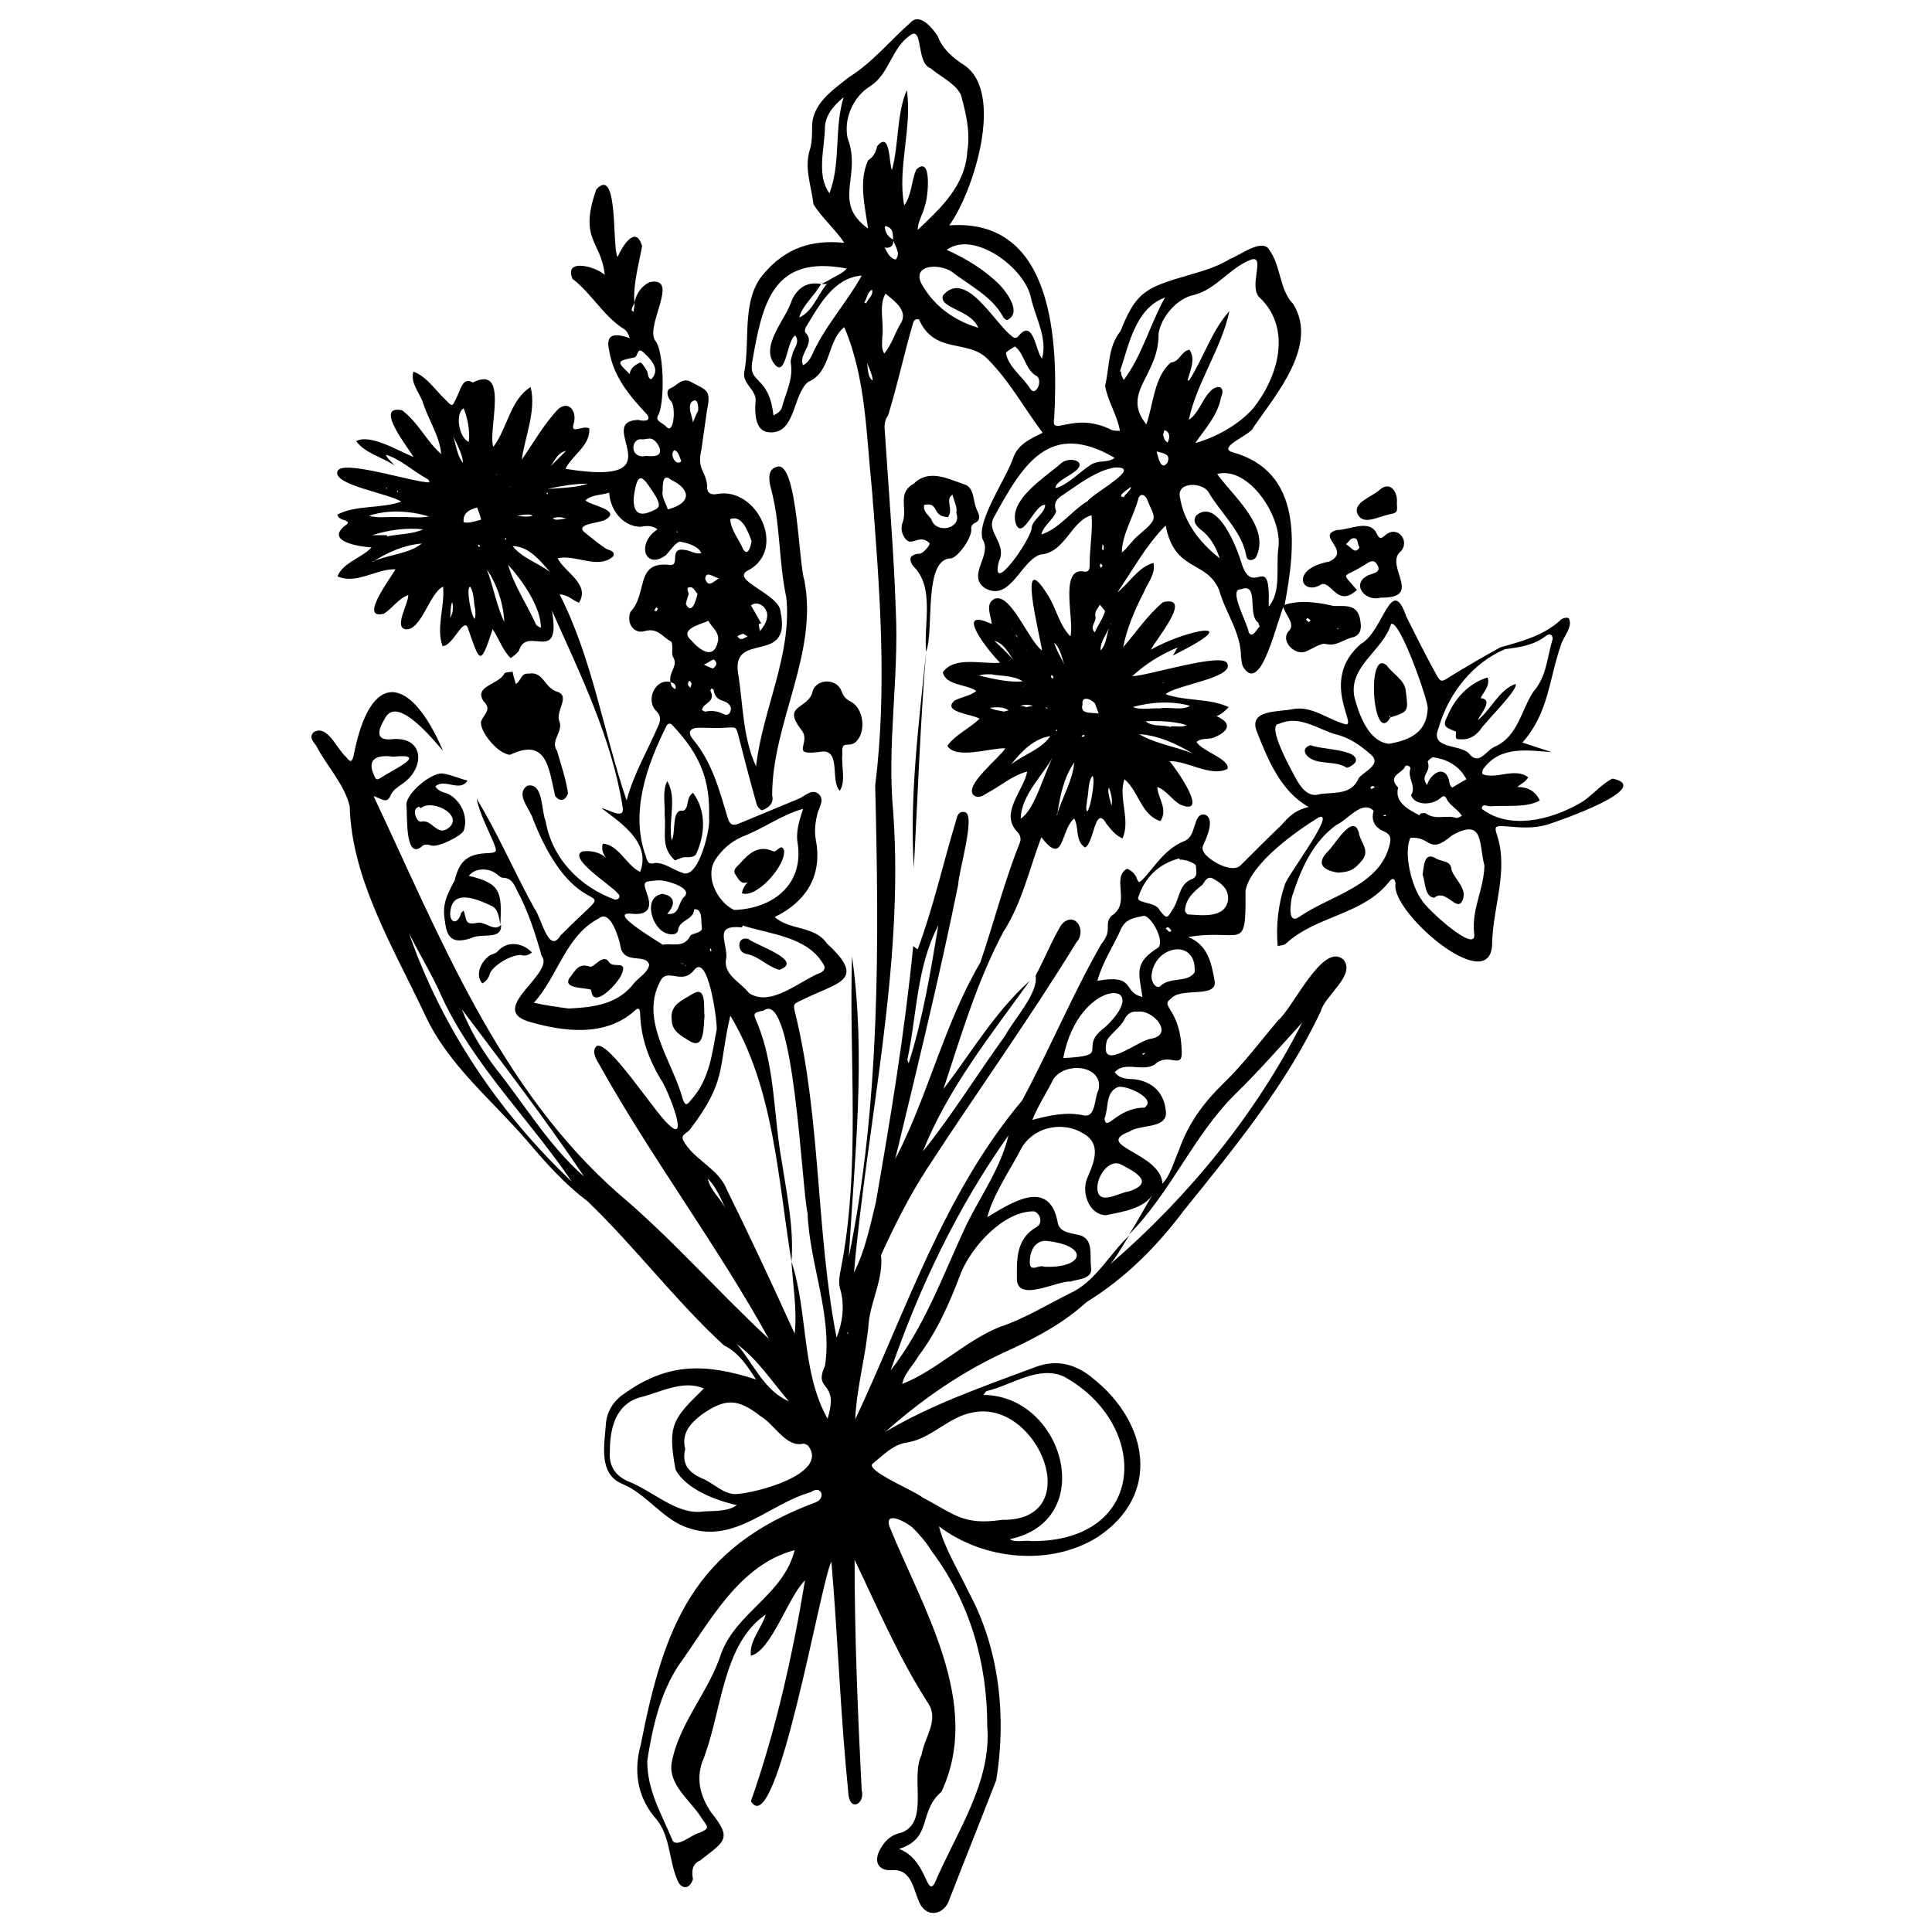 <svg xmlns="http://www.w3.org/2000/svg" xml:space="preserve" viewBox="0 0 300 300"><path d="M175.8 105c2.3 0 14.4-3.9 14.8-1.9.9 2.2-8.2 3.3-9.6 4.7 3.1 1.1 6.8.6 9.8 2-.6.6-1.1 1.1-1.9 1.4 2.7 1.2 1.7 2.5-.6 3.4-.8.2-1.8 0-2.5.6.7 1.4 5.3 2.7 4.8 4.2-2.7 1.3-6.2-1.3-9-1.2 1 1.1 6.4 8.8 1.6 6.7-1.2-.7-2.1-2.2-3.5-2.7.1 1.8 1.7 3.4.5 5.3-3-.9-3.4-4.7-5.6-6.5-1 2.9 1 6.3-.3 9.2-1.1-.5-1.8-1.4-2.5-2.3-1.8-3.1-1.9 3-3.3 3.7-1.6-1-.9-3.1-1.7-4.5-2.2 1.8-1.5 7.6-5.1 2.9-1.9 5-3 10.2-5.9 14.7-4.1 7.7-6.6 16.2-9.3 24.4 4.3-5.6 8-12 13.4-16.8-6.1 8.5-12.7 16.7-16.6 26.5 4.6-5.7 8.5-12.1 12.8-18 1.3-2.5 5.2-6.6 4.7-9.3 1.4-2.6 2.5-5.4 4-7.9 2-2.3 4.1.8 2.3 2.8-7.3 11.9-15.5 23.3-23.1 35-2.8 4.3-5.1 8.9-7.2 13.5.4 3.6-1.5 6.9-1.9 10.4-.4 5.1-1.9 10.1-2.1 15.1 7.9-16.8 13.7-35 25.9-49.5 4.3-8 7.8-16.4 12.3-24.3 1.9-2.3.3-3 1.6-4.4 3.1-1.9-.1-5.9 2.4-7.3 2.8 1.1.4 4.2 4.2-.4 1.3-1.6 2.7-3.1 4.7-3.9 1-.4 1.3-1.4 1.6-2.4.3-.8.5-1.9 1.6-1.7 1.6.6.3 3.5-.2 4.6-.3.6-.2.9.2 1.5 1 1.2 4.2 3 5.5 1.8 2.1-2.1 4.2-4.2 6.4-6.3 1.3-1.5 2.2-2.3 4.2-2.8-4.3-2.4-6.3-7.3-8-11.6-1.5-3.6 3.4-3.1 5.6-3.6 2.9-.5 5.2 1.5 7.9 2.3 2.6.9-4.1-6.6 2.6-12.4 3.6-2 4.7-11.1 7.1-4.2 1.5 3 3 6 4.6 8.9.7 1.3.9 1.2 2.1.4 2.6-1.6 5.2-3.1 7.9-4.6 3.3-.9 6.6-1.8 9.2-4.1.3-.4 1-.6 1.4-.4.7 1.3-.8 2.8-1.2 4.1-1.9 5.4-1.9 10.6-6 15.2 1.5.5 3 1 4.6 1.5-3.8-.3-8-1-10.6 2.5-.2.2-.3.7-.2.9 2.1.9 5-1.1 7.1.5-.4.7-1.1 1-1.7 1.5 1.6 0 2.8.6 3.5 2.1-2.2 1.2-5.2.7-7.7.9-.5 0-1.3-.5-1.3.4 4.3 3.3 10.6 1.7 14.9-.7 2-1 3.5-3.1 5.4-4 6.6 1.4-8.4 6.6-10 7.1-2.2.7-4.4.5-6.6.3-1.7-.1-1.8 0-1.3 1.5 1.7 5.4-.6 10.9-.8 16.4.2 9.2-15.9-4.6-15-9-.1-.7-.4-1-.9-.4-4.1 5.3-11.3 5.3-16.1 9.7-.3.3-.9.3-1.3.4-.3-3.1.1-6.6 1.1-9.5.2-1.2 8.1-11.5 5.3-10.5-3.6 2.2-10.6 7.2-11.4 11.4.1 9.9-.5 5.8-8.9 7.2 3 1.2 3.6 3.9 4.1 6.8.5 2.8-5.3.9-6.8 2.8-1.8 1.2 1.6 1.5 1.7 8.4 0 2.6-2.1-.2-4.2 1.8-1.9 1.2-4.7-.6-6.2 1.2.8 1.1 2 1 3.2 1.1 2.7.4 4.4 2.1 4.7 4.7.6 3.1-3.9 2.2-5.6 3.4-5.8 2.2 4.9 3.3 5.1 8.1 1.3-1.4 1.8-3.5 2.6-5.3 1.4-4 3.8-7.3 6.9-10.3s5.7-6.5 8.5-9.8c2.3-1.9 6.9-12.2 10.1-9.4 2 2.4-2.9 5.6-3.5 8-5.4 11.5-13.4 21.2-21.3 31-4.2 5.6-9.1 10.5-15.1 14.2-3.5 3.2-7.6 5.4-11.9 7.4-7.2 3.2-13.7 7.7-19.5 12.9h-.1c7.3-4.4 15.5-7.2 23.5-10.2 3.4-1.3 6.4-.5 9.1 1.8 8.5 6.8 10.6 18 .6 24.6-7.4 4.6-17.8 3.5-24.6-1.7.9 3.5 3 6.8 4.6 10.2 4.8 8.8 5.9 19.4 4.3 29.2-2.4 6.2-4.9 12.4-7.3 18.6-.7 2.2-3.3 2.9-4.5.7-1.1-2.1-1.2-5.6-4.5-5.3-1.9.1-2.7-1.2-1.9-2.9.7-1.5 1.8-2.6 3.4-2.9 4.5-1.6 1.4-8.5 3.2-12.1.4-2.6 2.7-5.3 1.1-7.9-4.6-7.1-7.9-14.9-11.5-22.4 0 11.9.5 23.9 1.1 35.8.6 2.1-2 3.6-2.1.1-1.2-11.8-1.6-23.9-2.6-35.6-1.6 2.7-8.5 43.8-12.5 37.2 3.9-11.1 6.5-22.8 8.4-34.3-2.6 2.5-5.2 10.9-8.4 11.7-.3-2.3 1.7-4.3 2.3-6.4-6.9 4.7-6.8 15.6-9.9 23-.9 2.8-.2 5.3 1.4 7.7 3.4 4.2 2.1 4.5-1.7 7.5-1.3.6-1.3 1.7-1.1 2.9-.4 1.3-1.4 1.7-2.2.6-1.7-3.4-1.1-7.5-3.9-10.4-2.6-3.3-3.1-7.1-2-11.1 3.6-18.5 8.3-30.6 27.1-37.6 1.7-.6 1-2.8-.7-1.6-6.4 1.8-11.8 8-18.9 5.6-4-1.2-6.5-5.3-10.4-6.9-3.8-1.6-2.7-6.3-2.5-9.5.2-1.8 1.2-3.4 2.7-4.4 6.9-5 12.8-4.8 20.6-2.3-1.3-2-2.7-4.2-5-5.3-7.5-6.9-13.8-15.3-21.2-22.4-3.6-2.7-6.5-6-9.3-9.3-5.5-6.4-12.3-11.8-15.9-19.6-5-10.6-11.4-21.1-11.7-32.4-.8-3.4-3.6-6.3-5.2-9.4-.4-.6-1.2-1.3-.4-2.1 2.1-1.3 3.6 2.6 5 3.8.7.9.9.9 1.2-.1 2.6-13.7 8.9-12.5 13.9-.8-1.5-1.7-7.1-8.7-9-5.1-.9 1.5-1.8 3.5.9 3.3 5.2-.6 5.4 4.4 1.8 6.9-.7.5-1.4.9-1.8 1.7-.6 1.5-1.3.7-2.7.2 10.3 21.8 19.5 45.5 38.1 61.8 8.3 7 15.4 15.2 23.4 22.6v.1c-8.1-14.7-18.3-28.2-26.5-42.9-.5-.8-1.2-2.1-.3-2.8 1.9-.7 8.9 10.2 11 12.1 3.7 3.7-.3-6-1.1-6.9-1.9-3.2-3.1-6.5-3.2-10.2 0-.6-.2-1.1-.8-.5-4.6 4.2-11.2 3.3-16.6 1.7-6.3-2 4.3-7.5 2.1-10.2-1-3.5-2.1-7-3.9-10.3-.4-.9-.9-1.8-2.1-1.8-.4 0-.8-.5-1.3-.8-1.3-.8-3.2-.6-4 .5 5.1 1.2 5.1 2.6 4.9 7.6-.2-1-.3-2.4-1.3-2.9-1.9-.9-5.8-2.7-6.4.4-.5 2.1 1 2.8 1.6.7.1-.2.3-.3.4-.4.5 1.4.1 2.3 2.1 1.9 1.2-.3 2.7 1.5 3.7.3.2 2.5-3.2 1.2-4.7 2.1-2.6.8-3.7.2-4-2.6-.5-2.7.3-4.1 1.5-6.4.7-2.9 1.9-4 4.7-4.2 2-.1 2-.1 1.2-2-.9-2.1-2-4.2-2.5-6.5 3.3 5.4 5.9 11.5 9 17.1 1 1.2 2.2 7.2 4 4.2 10.7-10.8 3.2.6-4.2-18-.4-1.6-2.9-4-.9-5.3 2.5-.5 2.1 3.8 2.8 5.4 1 5.9 5.3 10.3 10.8 12.3.6 0 1-.5.4-1-.8-1.1-8-5.6-5.4-6.5 1.6-.2 3.1.3 4.1 1.5-.8-.7-1.3-1.6-1-2.7 2.5.2 3.6 3.3 5.8 4.4 1.7-4.5-2.8-7.5-6-9.9 1 .1 3.6 1.9 3.3-.1-1.7-10.8-6.6-20.7-11-30.6 1.5 8.6-3.9 2.2-5.1 6.2-.3.5-.8.8-1.3 1.2-1.3-1.3-1.8-3-2.8-4.5-2 6.1-2 5-3.9-.3-.7-1.5-2.4 3.1-3.9 2.9-1-2.9.4-6.2.1-9.2-2.1.9-3.4 7-5.9 6.6-1.7-.4.5-3.9.5-5.3-1.5.5-2.5 2.1-3.8 2.9-4 1 1.2-5.7 1.8-6.9-3-.1-6 2.4-9 1.1.9-2.2 3.7-2.8 5.3-4.5-1.8-.1-7.3-.9-4.1-3.4.5-.3.6-.5 0-.8-.5-.1-1.2-.4-1.2-.9 2.8-1.5 6.8-.9 9.9-2-1.6-1.2-10.7-2.6-9.9-4.7.6-2 12 1.8 14.3 1.7-.1-.2-.1-.4-.3-.5-2.2-1.2-4.2-3.1-6.5-3.8.3.7 1 1.2 1.4 1.7-1.9-1.3-4.6-1.9-6-3.8 2.2-1.2 6.7 1.6 9 2.5v.1c-.7-1.3-6.4-8.3-1.9-7.4 2.5 1.8 3.8 4.8 6.1 6.8-.2-2.8-2.1-5.5-2.9-8.2-.6-1.5-1.9-2.9-1.4-4.6 2.1.8 3.4 2.9 5 4.4 1.1 1.1 1 1.1 1.7-.4.6-1 .9-3.3 2.5-2.3 5.8-2.9 2.3 7.3 3.2 10 2.2-2.9 2.6-7.3 5.8-9.3.9 3.7-.9 7.7-1.4 11.4-.1.1-.2.1-.2.2 1.9-2.7 3.6-5.8 5.9-8.2 1.7-1.4 2.9.5 2.4 2.2-.6 1.9 1.2.3 2.4.8.2 2.7-2.6 4.1-3.7 6.3 17.9 2.9 4.2-7.3 11.3-7.6.7.2 2.1.3 1.4-.8-2.7-2.9-5.2-5.8-5.9-9.9-.7-2.9 1.1-2.7 3.2-2-.2-.5-.4-1.1-.9-1.4-3.2-2-5-5.5-8-7.8-1.4-3.3 3.7-1.9 5-.6-.5-5.3-4.1-5.4-1.3-13.3 3.5-3.8 2.4 9.2 3.3 10.5.7-1.6 2.8-5.1 3.8-1.7-.5 2.9-1.4 5.8-1.2 8.8-.1.5-.8 1.2-.1 1.4 0-.5.2-1 .1-1.4.3-1.4 1.1-2.6 2.4-3.2 4.9-.9-1.1 7.2 1 9.3 1.2 2 1.3 9 .4 11.2-.8 1.1.6 1.3 1.2 2 1.2 1.3 1.5-3.5.6-4.1-.4-.5-.8-1.6 0-1.9 1-.4 1.7-1.6 3-1.1 2.5 1.4 3.4 1.2 2.7 4.4l-.9 6.3c-.7 3 .7 3.2.9 5.5-.1 1.2.6 1.5 1.6 1.3 6.1-1.1 10.8 8.5 4.9 11.8-3.3 1.5 4.8 3.7 4.9 6.5 1.8 8.4-7.6 2.9-6.6 9.5.8 4.8.7 10 2.8 14.5 1-8.8 5.6-17.3 4.7-26.2-1.2-5.6-.9-11.5-2.4-17-.3-1.1-.6-2.9.9-3.3 3.2-1.2 3.4 15 4.3 17.6 2.2 11.4-5 22.1-5 33.4.3 1.2-.5 1.9-1.5 2.3-.2.1-.8-.5-.9-.9-1-3.5-1.9-7-2.8-10.5-.4-1.6-.4-1.5-1.9-1.4-1.4.1-2.8 0-4.2 0-1.5 0-1.9.7-1 1.8 3 3.6 4.1 7.9 5.4 12.2.3 1 .7 1.3 1.7.9 3.1-1.3 6.3-2.6 9.4-3.9.9-.4 1.9-1.5 2.9-.8 1.1.8.3 2 0 2.9-.4 1.5-.6 2.9-.3 4.4 1 5.5-1.5 9.5-6.4 11.9 2.3 2.1 6.2 1.3 8.1 4.1 6.3 5.8 1.7 6-3.7 8.7-1.5.7-1.6.6-1.2 2.2 4 16.4 3.2 33.9 6.4 50.3.9-2.2 1.3-4.9.6-7.4-.3-.9-.2-2 0-2.9 3.2-16 1.3-32.7 1.8-48.9 2.2 15.5.4 31.2-.5 46.7 4.9-23.9 4.7-48.8 4.1-73.2 1.9-15.3.7-30.6-.5-45.9-.9-8.5-.9-17.3-4.3-25.3-2.7 2.1-2 7-5.6 8.5-2.5 2-1.9 8.4-6.3 7.8-1.9-.3-2-2.8-1.9-4.5.4-2.1-2.2-2.9-1.7-5 .9-4.9-.5-11.1 3-15.1 3.4-4 7.4-5.3 12.5-4.8-1.4-2.1-3.5-3.9-4.8-6-.3-2.9-1.5-5.6-.5-8.6.3-1.1.3-2.3.3-3.4 0-3.6 3.2-5.7 5.7-7.7 3.7-2.3 6.4-5.7 9.7-8.6 1.4-1.4 3.4 1.1 4.1 2.2.8 2.1 2.4 3.4 4.1 4.5 6.4 4.3 1.4 19.8-2.3 24.9 16.4-1.2 16.9 18.4 16.3 29.9-.6 3.2 2.9-1.2 9 1.9.4.1.8.1 1.2.1-.4-2.4-1.9-4.6-2.3-7 .7-2.9.4-6 2.4-8.5 2.2-5.5 3.5-6.6 9.3-8.3 2.6-.8 5.3-1.4 7.7-2.9 1.5-.5 5-3.3 6.1-1.4 1.9 2.7 1.5 6.1 3.7 8.4 4 6.4-2.7 14.1-6.2 19.2-.3 1.1-5.6 3-3.3 3.8 11.1 3 9.9 14.6 8.2 23.6-1.1 1.8-3.6 14.5-6.5 9.7-.2-.4-.2-1-.3-1.5 0-3.8-2.4-6.8-3.4-10.4-2-4.7-6.9-2.7-8.3-10-3 3-5.1 6.9-7.5 10.4 1.9-1.5 3.2-3.9 5.6-4.6.4 1.7-.9 3.1-1.5 4.6-1.4 2.7-2.6 5.5-3.2 8.5 2-2.3 3.8-5 6.2-7 4.8-1.1-1.2 5.9-1.9 7.4 5.3-3.1 15.5-5.1 3.4.9.3-.4.5-.9.8-1.3.1 0 .2 0 .3-.1-3 1.2-5.3 2.7-7.4 4.6m-3.4 91.3c12.1-10.4 22.6-23.3 29.8-37.5-3.4 3.7-6.7 7.5-10.3 11-6.6 6.5-10.1 15.4-16.6 21.9 1.4-2.1 2.5-4.3 3.8-6.4-1.3 2.4-5 2.9-7.4 3.4-2.6-.1-3.8-3.5-2.9-5.7.9-2.1 2.2-4.9 0-6.6-3.3-2.5-8.2-1.6-10.2 1.9-1.8 3.5-4.3 7-5.3 10.7 3.7-2.2 9.5-6.1 10.9.6.2 1.7 1.7 1.8 3 2.1 2.7.4 2 3 2.2 5 .4 1.9-1.9 1.9-3.2 2.3-2.2-.1-8.2 3.3-8.3-.4 0-3-.2-6.2 3.1-8.1 1-.6.5-2.1-.4-2.4-4.7-.1-9.7 5.4-11.4 9.6-1.7 4.5-3.6 8.9-6.6 12.9-.8 1.4-2.2 2.7-2.5 4.3 5.3-2.1 9.7-6.6 15-8.8 4.2-1.4 7.8-3.7 11.7-5.6 3.6-2 5.6-5.9 8.6-8.7-1 1.4-1.8 3.1-3 4.5m-15-93.8c-.9-1.2-1.4-2.5-3-3q1.65 1.5 3 3c.1 0 0 0 0 0m-68.6 81c-6.5-9.6-15.1-17.9-20.1-28.5-1.5-3.5-3.5-6.7-5.2-10.1 5.1 14.7 14 27.9 25.3 38.6M84.9 73l3-3c-1.7.4-1.8 2.1-3 3m-2.1-1.2c.9-.9 1.2-2.1 2.1-3-.8.9-1.2 2.2-2.1 3m75.1 26.9c-.5-.3-.6-.9-.9-1.3.7 1.4 1.8 2.5 2.6 3.9-.5-1-1.4-1.7-1.7-2.6m-21.4-60.6c.2.1.6.2.9.4.4.7.7 1.6 1.7 1.8.8-1-.1-2-.4-3-.1-.9.1-2-1.3-2.2l-.1-.1.1.1c0 1 .5 1.7 1.3 2.1.2 1.5-1.3 1.5-2.2.9m24.3 160.8c.1 0 .1-.1.2-.1 0 0-.1 0-.2.1m-48.1-11.2s0 .1 0 0c-.8-1.6-1.5-3.4-2.8-4.7.4 1.9 2 3.1 2.8 4.7m-41-31c1.3 3.3 3.1 6.3 5.2 9.1 4.5 5.6 8.3 12.1 13.8 16.9-6-8.9-12.6-17.5-19-26m106.2 6.8c-.2 0-.4.1-.5.1 0 .1.1.1.1.2.1-.1.3-.2.4-.3m-63.5-70.4c-.2-.1-.3-.3-.4-.4.1.1.2.3.4.4m66.5 12.8c.7-.2 1.5-.4 2.2-.7-.8.5-1.8.5-2.7.9.2 0 .3-.1.5-.2m-74.6 43.9c.1.1.1.2.3.2-.3-.2-.6-.4-.9-.5q.15.15.6.3m28.1-94.2c-.1-.2-.2-.4-.2-.6.8 1.2.2 3.3 1.3 4.1 0-1.1-.8-2.3-1.1-3.5M79 69.7c-.6 1.3-1.1 2.5-1.7 3.8-.1.1-.2.1-.2.3.7-1.4 1.3-3 2-4.4 0 .1-.1.2-.1.3m86.5 34.1c-.6-1.3-.7-3-1.8-4 .4 1.4 1.3 2.6 1.8 4m6.9-6.8c-.4 1.3-1.6 2.6-1.5 4 1-1 .9-2.7 1.5-4 .1-.1.1-.2.1-.3 0 .1-.1.2-.1.3m7.2-26.9c.2.8.7 3.2 1.7 1.7.5-1.3-.6-1.4-1.7-1.7M70 66.7c0-.1-.1-.1-.1-.2.9 1.7.8 3.9 2 5.4-.1-1.8-1.4-3.5-1.9-5.2m13.7 9.4c2.5-.4 5.3-.2 7.6-1-2.7 0-5.5.6-8.1 1.3.2-.2.3-.3.5-.3m44.7-32c.2-.1.1-.3 0-.4 1-.7 2.3-1.1 3.1-2-11.5-2.2-13.1 5.3-14.7 14.5-.6 3.5 2.6 2 3.3 8.3.6-.3 1.1-.6 1.3-1.2.6-2.3 1.8-4.4 1.4-6.9-.1-.5.2-1.1.3-1.6.3-.9 1.1-1.7.4-2.7-1.3.6-1.4 6.4-3.1 4.6-2.6-2.9 1.7-7.1 2.6-10.2.9-1.8 2.3-2.8 4.5-2.4-1 1.8-2.9 3.3-3.4 5.2 2.1-.9 2.9-3.6 4.3-5.2m-70.3 43c2.4-1 5.4-1.1 7.4-2.7-2.6.2-5.2 1.3-7.4 2.7-.1 0-.2 0-.3.2.1-.1.2-.1.3-.2m16.6-6.4c-.1-.6-.4-1.3-.6-1.9-1.2.3-2.3.9-2.1 2.3.9.2 1.8-.2 2.7-.4M185.2 117c-2.5-1.5-5.3-2.8-8.3-3 2.5 1.5 5.6 1.9 8.3 3m-21 9.3c.8-2.6 2.4-5.2 2.6-7.9-1.6 2.3-2.2 5.2-2.6 7.9-.1.1-.1.2-.1.3.1-.1.1-.2.1-.3M75.6 88.4c1 2.7 1.5 5.6 2.7 8.2-.1-2.8-1.1-5.8-2.7-8.2m9.8.4c-1.5-1.7-3.3-4-5.8-4 1.4 1.8 3.9 2.6 5.8 4m71.6 29.9c1.9-1.5 4.8-2.4 6.1-4.4-2.6.4-4.5 2.4-6.1 4.4M97.8 58.1c0 .1 0 .2.1.3-.1-.1-.1-.2-.1-.3 0-.9.9-1.5 1.6-1.8.2-.1.7.7 1 1.2.3.4.1 1.2.7 1.4 1.2-1.2.7-2.5-1.2-4.2-1-.9-.8.7-1.4.8-3 .6-2.6.7-.7 2.6m16.6 150.6c2.6 3 4.2 7.2 8.1 8.9v.1-.1c-2.6-3-4.8-6.5-8.1-8.9m49.4-91.7c-1.7 3.3-5.2 6.3-5.3 10.1 2.3-1.4 3.7-7.5 5.3-10.1M131 15.1c-1.4 1.2-2.7 2.5-2.9 4.5 0 3.3-1.4 7.6.7 10.4 1.8-4.7.7-10.1 2.2-14.9m34.1 149.2c7.9-.4 2-1.5 6.5-4.8 8-7.5-4.1-8-6.5 4.8m-8.5 12c-7.9 11.1-13.9 23.7-18.3 36.5 5.3-6.8 8.2-15 11.8-22.7 2.3-4.6 5.3-8.8 6.5-13.8m56.7-50.4c-1.8-1.8-4.1 1.5-5.8 2.2-3.8 2.8-5.5 6.9-6.9 11.2-.2 1-.7 4.3 1.1 3.1 4.9-3.4 12.6-4.8 14.1-11.3.2-.9.2-1.5-.9-2-1.2-.5-2.1-1.5-1.6-3.2m-23.9-39.2c-.6-1.8-1.5-3.4-3-4.5-.7-.6-1.3-1.3-.6-2.2 3.3-2.7 6.3 5.1 7 7.5 1.8 5.6 4.5-2.4 4.2 6.7 2-2.3 1.1-6.2 1.5-9.1.7-4.8-4.6-12.8-9.5-11.5 2.5 3.5 8.4 8.3 6 13-.5.5-1.4.6-1.5-.4-.7-3.7-3.9-6.5-5.8-9.7-.8-1.6-4.9-1.8-4.5.6.6 3.9 3 7.1 6.2 9.6m-37.5-35.8c-1.1-2.8-6.1-3-5.5-5 3.5-4.2 8 4.2 10.6 6.2.4.4.8.6 1.3-.1 2.2-2.4 2.5 2.5 3.5 3.7.9-3.2-1-6.3-1.7-9.4-.9-4.7-8.9-10.6-13.1-7.5 3.1 1.4 5.9 3.1 8.3 5.5 1.1 1.2 3.4 4.3 1.1 5.4-.2 0-.6-.3-.7-.6-1.7-3.1-5.2-4.8-7.9-6.9-2.1-1.4-6.7-1.1-4.4 2.4 2 3.2 4.9 5.2 8.5 6.3m32.8 8.1c2.2-3.5 3.5-7.7 6.2-10.7-1.2 5.8-5.1 11.1-6.3 16.9 1.5-1 2-3 3.2-4.3 1.1-1.3 2.6-1 1.8.8-.5 2.8-2.5 4.9-4 7.1 3.2-.9 6.7-2.8 9-5.4 3.9-4.9 6-12.3 1.1-17.1-2-1.6.9-6.7-1.4-6-3.4 1.3-5.4 4.6-8.9 5.5-2.6.5-5.1 3.4-5.5 6 .1 6.6-5.9 9.1-1.9 14.1 1.1-3.1 1.2-7.4 3.8-9.6 1.5-.2 1.5-1.7 2.9-2 1 1.5.1 3.2-.3 4.8.2 0 .3-.1.3-.1m-49.9-23.5c-.5-3.4-1.5-7.4 0-10.6.9-.6 1.2-1.3 1.4-2.2 2.1-2.5 1.8 2.7 2.3 3.7 1.1-4 .7-8.7 2.3-12.4.9 5.7-1.5 12.1-.4 17.9 1.2-1.6 1.1-3.9 1.9-5.6 2.5-2.3 1.8 4.5 1.3 5.7-.3 1.3-1.1 2.4-1.1 3.7 3.6-3.4 7.4-6.9 7.7-12.2.5-3-.2-5.9-1-8.8-.9-1.8-3.2-2.8-4.7-4.1-2.3-.8-1.1-6.7-3.2-5.1-2.9 2-3.2 6-6.2 7.9-2.6 1.6-4.1 5-3.5 8 2.3 6-2.5 10 3.2 14.1m-11.9 160.4c-2.1-12.8-2.7-26.9-9.5-38.2-1.9 8.2-.5 10.1-6.2 17.6-.3.6-1.6.8-1.1 1.8 1.7 3.1 5.5 4.3 6.8 7.7 3.6 7.3 7.1 14.8 10.5 22.3.4-3.8-.3-7.6-.5-11.2 2.6 7.9 1.5 17.1 5.6 24.4 1.9-6.1-2.3-4.1-.4-8.2 1.2-7.8-2.4-15.8-2.7-23.7-.9-3.6-2.1-34.9-6.8-31.5-1.7.4-1.7.4-1 2 2.8 6.8 2.5 14.4 3.8 21.5.8 5.2 1.9 10.3 1.5 15.5m-18.8-90c.1.5.2.9.8 1.1.1-.7-.2-.9-.8-1.1-.3-1.6 1.3-2.5.4-3.9-.3-.6.1-1.9-.3-2.4-1.3-.6-2-2.2-4.1-1.6-1.7.5-2.9-1.3-2.2-3 2.7-2.8.7-7.8 5.9-7.3 2.1.4-.2-2.8 2.6-2.3.8.1 1.6.7 2.5.5-.5-1.2-2.3-1.6-3.3-1.8-.7.1-1.6 1.5-2.2 2.1-3.2 2.4-4.7-1.8-1.3-4-.8-.6-1.6-.6-2.6-.4-2.8 0-4.8-2.7-4.9-5.3-1.2.4-2.8.3-3.7 1.2.8.8 5.7 1.5 3.1 3-.7.5-4.7.6-3.3 1.9 1.1.9 2.2 1.8 3.4 2.6.5.3 1.5.3 1.1 1.2-2.3 2.1-6-.4-8.6.3 1.1 2.2 5.1 4 3.3 6.9-1-.4-1.8-1.3-3-1.3 5.1 10 6.8 21.4 10.4 32 1.1-4.2 3.3-7.8 5-11.8.3-.8.3-1.4-.4-2.1-1.7-1.6-.2-5.1 2.2-4.5m51.2-3c-1.6-1.5-7.5-8.9-1.3-6-.1-1.3-1.1-3.1.4-3.9 2.5-1.1 5.3 6.5 7.4 8-.3-2.3-4-16.5.9-8.6 1.3 2 1.8 4.7 3.5 6.4.7-2.1-1.7-10.3 1.8-10.1 1.2.3 1.2-.4 1.2-1.1 0-2.5.5-5.2.3-7.6-3.2.9-4.1 5.8-7.9 6.1-3.1.9-4.7 7.5-8.7 5.2-2.8-2 1.2-5.1-.3-7.5-1.1-2.8 3.8-9.7 4.8-12.9.8-2 2.7-2.8 4.5-3.7-2.8-3.7-5.1-8-8.5-11.4-3-3.2-8.3-.7-10.7-6.2-.9-.2-.9.6-1.1 1.2-1.3 4.5-2.3 9.2-3.7 13.7-.6.8-.6 1.7-.5 2.6.6 9.3 1.4 18.6 1.7 27.8.5 10.4-1.4 20.8-.4 31.2 1.7 24-4 47.7-6.1 71.5 1.7-3.3 2.5-7.2 3.4-10.9 2.3-13.2 4.5-26.5 5.8-39.8.2.2.4.3.7.5 2.4-6.4 3.9-13.2 5.9-19.8.2-.7.3-1.7 1.4-1.5 1.8.3-1 9.4-1 11.2-2.9 14.3-6.4 28.6-9.8 42.7 5.1-9.8 7.6-21 13.2-30.5 2.1-6.1 3.7-12.5 6.1-18.5.3-.7.2-1.3-.4-1.9-2.7-2.9 1.1-6.4 1.6-9.3-2.3.6-4.2 2.3-6.3 3.4-.6.4-1.3.8-2 .3-1.6-1.5 4-5.8 4.9-7.3-2.3-.1-7.7 1.8-9-.4 1.2-1.7 3.5-2.7 5-4.2-1-.7-5.9-1-3.9-2.8 1.1-.6 2.4-.7 3.4-1.5-1.5-1.1-4.7-.8-5.2-2.9 1.8-2.6 6.2-1.2 8.9-1.5m.3 133.1c13.2.2 5.7-18.6-4.4-16.7-3.9.6-6.5 4.1-10.4 4.7-2.1.3-3.6 1.9-5.2 3.2-1.7 1 6.7 4.4 7.6 5.3 5 2.6 6.3 4.4 12.4 3.5m-2.3 32c0-9.8-2.7-19.2-8.6-27.1-.8-1.3-1.8-2.5-2.9-3.6-.8-.8-4.5-2.9-3.7-.3 5.1 12.6 14.5 27.5 8.1 41.2-3.7 3.2-1.3 7.2-6.6 8.9 4.3 1.6 4.2 7.4 5.5 5.4 3.4-8 8.9-15.7 8.2-24.5m6.9-28.7c17.9.1 18.5-18 5.1-25.5-4-1.9-8.2 1.3-12.1 2.2-.2.1-.3.4-.5.6 12.5.1 17.9 19.5 4.1 22.4.9.6 2.3.1 3.4.3m-59.7 34.1c0 4.7 2.2 8.2 3.9 12.3.6 1.4 3.1-.9 4.2-1.1 1.5-.7 1.5-.7.4-2.2-1.6-2.7-5.3-5.2-4.7-8.7 1.2-6.3 5.8-11 7.7-17 2.5-6.5 9.6-9 11.4-16-8.7 2.3-13.2 11.2-18.1 18-2.9 4.5-4 9.7-4.8 14.7m5.9-48.4c-.6 2.4.6 3.7 2.7 4.6 1.7.7 3.2 2.4 5.1 2.4 3-.1 14.6-3.1 11.3-7.5-.2-.2-.7-.4-.9-.3-2.6.5-4.4-3.1-6.5-4.3-3.6-2.8-5.5-2.8-9.2-.2-1.8 1.4-3.1 2.9-2.5 5.3m2.8 9.7c1.7-.1 4 0 5.2-1-3.3-.7-7.9-2.5-9.5-5.5-1.3-7-.4-7.9 4.4-12.6-3.3-1.4-6.7.6-10 1.4-3.7 1.1-4.6 4.8-4.6 8.3-.2 2.3.8 3.8 2.8 4.7 3.9 1.5 7.6 5.3 11.7 4.7m.9-107.7c.2-6.1-1.5-9.9-5.6-14.3-.3-.4-.7-.5-1 0-3.1 6.2-5.7 13.5-3.2 20.3.2.8.4 1.3 1.4 1 1.4-.1 2.9 1.1 4.2 1.5 2.6 1.3 4.5-7.2 4.2-8.5m131-27.8c0-.6-.4-.9-1-.5-1.9 1.5-4.1 1.8-6.4 2.1-5 2.1-8.8 6.9-10.3 12.2-1.5 3.4 3.3 2.5 4.7 4 1.6 2 2.6-.5 4.1-1.1 3.5-1.6 4-5.6 5.9-8.5 2.1-2.4 2.1-5.3 3-8.2m-129.8 60.6c0-1.9-1.4-11.8-3.5-9.2-1.9 2.5-4.2-.5-5.3 1.8-3.2 6.1 1.9 12.3 3.5 18.2.4 1.1.6 1.1 1.3.2 3-3.3 3.3-7.6 4-11m-23-3.2c4.1-.2 7.7-.7 10.2-4 .7-.8 2.2-1.7 2.3-2.8-.5-1.9-4.1.2-4.5-3.1-.3-1.4-1.6-5.5-3.3-4.1-5.2 2.7-6.3 8.9-10.1 13.1 1.7.4 3.9.7 5.4.9m142.2-22.2c-.9-3.3 0-7.5-5-4.7-3.8 3.2-3.2.1-6.5.4-1.1 2.4.2 7.6 1.8 9.7.5 1.1 8.7 8.7 8.1 5.1-.4-3.8 1.5-6.7 1.6-10.5M114 141.3c6-.2 10.7-3.9 9.9-10.1-.4-2 .2-3.7.8-5.6-3.3.9-6.2 3.1-9.4 4.3-1.8.8-3.2 2-4.3 3.7-1.6 2.8.6 6.6 3 7.7m107.7-31.4c-.1-1.6-4.4-13.8-5.7-13-1.2 4.1-6.6 6.5-5.7 11.3.7 2.7 2.2 7 5.4 7.3 3.3-.6 5.9-1.8 6-5.6m-106.4 33.8c0 .1 0 .2-.1.3-4.3-.4-2.4 1.9-2.4 4.6-.7 2.7 2.1 3.8 3.5 5.6 3.4 2.3 8-2 11.2-3.2.5-.3.7-.7.4-1.2-2.5-4.4-8.3-4.7-12.6-6.1m89.7-20.4c2.5-.3 4.9.1 6-2.5.8-1 3.6-2.1 1.9-3.6s-3.4-2.7-5.6-3.2c-2.9-.9-5.6-3-8.7-1.6-2.1.1 2.2 7.7 2.8 8.8 1 1.7 2.1 2.6 3.6 2.1m-31.9-52.2c-10.1-5.9-14.2.9-18.7 9.1-1.5 2.4 2.1 4.1.7 7-1.4 5.7 5.2-3.7 5.1-5.3.2-1.3 2-2.1 2.1-3.5-1.6-.2-3.4 5.4-4.5 3.1-1.4-3.8 4.4-7.3 6.9-9.5.7-.7 2.2-.8 2.8-.2 1 1.4-3.7 2.6-3.6 4 1.9-.5 3.6-2.4 5.3-3.5 1.3-1 2.7-.3 3.9-1.2m4.6 71.1c-1.6.3-2.9.5-3.6 2-1.2 2.7-2.9 5.2-3.7 8.1 6.1-1.1 3.8 1.8 7 2.5-.6-3.9-1.3-5.3 2.5-7.7.9-1.1-1-4.6-2.2-4.9m-9.4 31c1.9.4 1.6-2.8 2.3-4 .8-4-5.9-4.5-7.3-1.1-1 1.9-2.2 3.8-3 5.8 2.7-.7 5.2-1.3 8-.7m-70.1-31.3c-4.2-.5 3.9 4.2 4.7 4.8 1.5-.3 3.3.6 4.3-1.4.3-.4 1.7-.4 1.8-1.1-.2-.9.2-3.2-1.2-3-.1 1.7-2.3 1.6-2.5 3.2-.1.7-.9.8-1.6.6-2.5-.6-4-5.8-.8-6.2 2.1.4 1.9 1.8.7 3.1 2 .3 1.6-1.7 2.7-2.7 1.3-1.4-3.1-2.6-4.1-2.5-2.4.2-2.4.1-1.7 2.2.8 2.2 0 3.2-2.3 3m85-8.4c0-.1-.1-.2-.1-.2-3.1.8-5.3 2.9-6.3 5.9-.6 1.2 2.7.7 3.3 2.2 1.1 1.3 1.1 1.3 2-.2 1.1-1.6.9-3.9 3-4.7 1-.4.6-1.4.6-2.1-.2-.4-1.7-1-2.5-.9m-58.5-76.8c.7-.3 1.1-1 1.4-1.6 2-4.5 5.4-8.1 7.7-12.3-4.3.3-6.6 4.6-8.6 7.9-.2.3-.3.8-.1 1 1.6 1.6-1.2 3.3-.4 5m48.4 15.9c-2.6.4-5.2 2.3-7.4 3.8-.9.7-2.4 1.2-1.7 3-.4 1.3-2 2.2-2.3 3.6 2.8-.9 4.7-3.7 7.2-5.2.8-1.2 8.8-5.4 4.2-5.2m3.5 84.5c-.8-.1-1.5.2-2 1.2-.6 1.2-2 2.1-2.7 3.2-1.4 5.3 4.7.1 6.8-.2 3.7-.6.4-4.6-2.1-4.2m43.8-30.5c.1-.1.1-.2.2-.3.3 0 .6-.1.8 0 1.5 1.1 3.2.2 4.7.7.2.1.6-.2.9-.3-.6-1-1.8-1.6-2.3-2.5-.3-.7-.5-.7-1-.3-1.3 1.2-4 1.2-4.6-.4.9-1.4-.6-2.7-.1-4.1.1-.4-.6-.7-.8-.4-.4 1.1-2.9 1.4-1.1 3.3-.6 2.3 1.6 3.4 3.3 4.3m-29.7 13.1c.1-1.7-1.1-2.6-2.4-3.3-.9-.4-1.2.5-1.6 1-1.4 1.1-2.6 2.2-2.7 4 0 .2.4.7.6.6 1.9.1 5.7.7 6.1-2.3m-11.9 12c0 .6.5 1.8 1.3 1.5 1.5-1.6 4.2-.5 5.4-2.2.4-5.5-6.5-4.2-6.7.7m-8.4 32.7c0 3 3.3.8 4.9.6 4.3-1.4.7-3.2-1.5-4.3-1.8-.5-3.4 2-3.4 3.7m3.5-126.7h.2c-.1.5.2.9.4 1.3 2.8-3.7 4.1-8.7 6.4-12.8-4.6 1.7-5.6 7.3-7 11.5m-11.8 139c6.1.3 7.3-3.2.5-4-1.5-.2-2.7 1.1-2.7 3.3 0 1.7 1.5.3 2.2.7m-21.2-32.2c0 .2.1.4.2.6 2.2-6.9 3.4-14.2 4.6-21.4-3.4 6.5-3.3 13.8-4.8 20.8m30.6 9.2c.3 2.2 1.9-1.7 6.2-1.7 2.1-1.4-3-3.6-4.1-3.2-2 .8-1.4 3.2-2.1 4.9m2.7-87.9c1-.8 1.6-1.9 2.6-2.7 3.3-2.8 2.5-2.5 1.3-5.6-.3-.6-.9-1-1.3-.2-.7 2.8-2.6 5.7-2.6 8.5M137 52.3c0 .9-.2 1.8.3 2.6 1.1-1.3 1.6-3 2.4-4.4 1.5-2.1-.6-3.6-2.2-4.9-1.1 1.9-.2 4.5-.5 6.7m88.5 70c.8-.5 1.5-.9 2.2-1.3-1.1-2.1-3-3.1-5.1-3.4-.2-.1-1 .6-.9.7.6 1.7-1.3 2-.1 3.6.4-1.5 2.4-3.2 3.3-1.1.2.6.1 1.1.6 1.5m-114-22.8c.2-1.4-1-2.1-1.5-3.1-1.3.6-4.7 1.3-2.6 3.1 1.4 1.6 3.5 3 4.1 0M98.4 77.3c-.1 2.2.8 2.9 2.5 2.2 1.6-.6 1.7-.9 1-2.3-2-3.2-2.9-4.6-3.5.1m59.2-23.5c-.6.4-1.1.6-1.4 1 .3 2.1 2.7 3.8 3.8 5.6.9 1.3 2.1-1.6.8-2.1-1.6-1-1.8-3.5-3.2-4.5m38 43.5c-.1-.3-.2-.5-.2-.6-1.8-1.2.2-6.3-2.7-5.2-2.1-.1 1.1 5.4 1.2 6.7.6 1 1.2-.5 1.7-.9m-92.7-21.1c-.2 1 .5 1.9.8 2.9 3.5-.9 3.8-3 .5-4.6-1.3-1.1-1.3.7-1.3 1.7m-41.8 41.3c-2.2-.3-4.2.1-3.1 2.7.4 1 .5 1 1.4.4 1.5-1 7.4-3.7 1.7-3.1m17.8-29.8c.9 3.2 2.9 6.1 4.3 9.2.1.3.5.4.8.6 0-3.3-3-7.5-5.1-9.8m21.4-16.9c.7 0 1.7.2 2.1-.4.4-.7-.6-2.3-1.5-2.3-.5 0-1 .2-1.4.1-1.6 0-1.7 3.1.8 2.6M116.7 84c-.5-1.3-1.4-4.1-3.3-3.4 0 1.6 1.4 3.2 2 4.7.8 1.2 1.2-.6 1.3-1.3m-3.2 25.9c-.6-1.6-2.3-.5-2.7-2.8 0-.1-.2-.1-.3-.2-.1.1-.2.3-.2.3.9 1.9-1 1.8-1.3 3 0 .1.4.3.5.3 1-.2 1.9-.1 2.9.4.6.3 1.1-.1 1.1-1m66.6.1c1.5-.3 3.4.4 4.7-.4-2.8-.8-6.2-.6-8.9.2 1.3.5 2.9.1 4.2.2M61.9 80.3c1.5-.1 3.1.2 4.7-.1-2.9-.9-6.5-1.1-9.3-.1 1.4.4 3 .1 4.6.2m-1.8 2.8v.2c1.8-.4 3.8-.3 5.6-1.1-2.6-.3-5.4.1-7.9.9zm58.1 13.7c-.1 0-.2.1-.4.1.1.4.1.7.2 1.1.5-.6 1-1.3 1.1-2.1.3-1.4-1.3-2.8-2.5-1.9.6 1 1.1 1.9 1.6 2.8M72 63.4c-1.4.8-.7 4.7.8 5.2.2-1.7-.2-3.7-.8-5.2m99.6 31.5c-.2-.3-.5-.6-.8-1-.3.5-.9 1.1-.7 1.8.2.9-1 1.6-.1 2.5.5-1.2 1.2-2 1.6-3.3m-3.5 14.5c-.5 1.6 1.6 1.2 2.5 1.4-.2-.6-.4-1.1-.6-1.6-.5-.6-2.1-1.3-1.9.2m-59.8-17.2c-.3-.3-.6-1-1-1-1.1-.1-.2.8-.4 1.2-.2.5-.3.9-.4 1.4.9 1.8 1.6-.6 1.8-1.6m73.5 20.7v-.1c.8-.1 1.7.2 2.5-.2-1.9-.6-4.4-.7-6.4-.6 1 .9 2.7.5 3.9.9m-108-18.3c-.3-.9-.1-2.5-.8-3.5-.7.1.2 4.7.7 5 .2-.5.1-.7.1-1.5m80.1 10.1c-1 0-1.2 0-1.9.2 2.2.5 4.6 1.1 6.8.9-1.5-1-3.6-.8-4.9-1.1m14.9 19.5s.1 0 0 0c0 .6-.3 1.3 0 1.8.5-.2 1.4-5.4.8-5.5-.7 1-.5 2.5-.8 3.7m-60.4-60.4c.1-1.1-.2-2.2-1.1-1.3-.5 1 .2 2.1.3 3.1.3-.8.6-1.5.8-1.8m2.3 40c.7-.5.7-1 .1-1.4-.5.2-1 .6-1.5.8.4.2.8.4 1.4.6m.9-14c-1-.3-2-1.2-2.1.1.5 1.3 1.1.6 2.1-.1m69-22.4c.1.6.2 1 .7 1.3.4-.7.4-1.7-.5-1.9-.1.3-.1.5-.2.6m-24.7 43.1c.2-.1.5-.1.7-.2-.8-.6-1.9-.5-2.9-.4.7.4 1.4.4 2.2.6m-51.2-40.6c-.8.7.3 2.6 1.1 1.7-.3-.6-.4-1.5-1.1-1.7M135.4 45c-.7.3-.8 1.4-1.2 2 .1 0 .3.1.3.1.2-.6 1.2-1.3.9-2.1m36.7 78c.1.6.3 1.4.5 2.1.2-.8-.1-2-.4-2.8-.1.1-.1.3-.1.7m2.4-45.8c.2-.5 1.2-1.1 1.1-1.6-.3.3-2.4 1.5-1.1 1.6M70.3 94.8c0-.8.1-.7-.1-1.3-.3.8-.2 1.7-.3 2.5.2-.4.4-1 .4-1.2m11.6-14.9c-.6 0-1 .1-1.6.2.8.1 1.6.2 2.4 0-.2-.2-.6-.2-.8-.2m33.5 18.5c-.3.1-.6.2-.9.4.5.8 1 .3 1.6 0-.2-.1-.4-.2-.7-.4m44 11.4c.3-.1.7-.1 1-.2-.7-.2-1.3-.2-2 0 .3 0 .6.1 1 .2M86.3 80.7c.7 0 1-.1 1.6-.2-.7-.2-1.4-.3-2.1 0 .2.1.5.2.5.2m95.6 63.8c-.3-.3-.5-.8-.9-.3.4.2.5.8.9.3m-74.7-37.7c.2-.6.3-.8-.2-1.1-.3.6-.2.7.2 1.1m106.3 15.4c-.3-.2-.5-.2-.7.1.1.4.4.1.7-.1m-42.3-37.7c0 .4-.2.7.1 1 .1-.4.2-.7-.1-1m-7.6 20.6-.3-.3c-.2.3-.1.4.2.6 0-.1 0-.2.1-.3m-61.7-10.8c-.1.2-.2.3-.3.5.4.3.4-.1.6-.3-.1 0-.2-.1-.3-.2m69.3-6.5-.3-.3c-.2.3-.1.5.1.7 0-.1.1-.2.2-.4m43.6 38.8c.1.2.3.1.4.1 0-.3-.2-.1-.4-.1m-46.4-12.3c0-.1 0-.1-.1-.2-.2.1-.4.1-.3.3.2 0 .3 0 .4-.1m-94-29.7h-.2c.1.2.1.4.3.3 0-.1 0-.2-.1-.3m30.8-2c0-.1-.1-.1-.1-.2v.3c.1 0 .1-.1.1-.1m26.5 124.5v-.2c-.2 0-.1.1-.1.2zm30.8-97.1h.2c-.1-.1-.2-.2-.4-.1.1 0 .2.1.2.1M85.1 76.7c0-.2-.1-.2-.2-.2v.2zm79 36.8.1-.1-.1-.1-.2.2zm-53.8 34.2c.3 0 .1-.2.1-.4-.3 0-.1.2-.1.4M78.6 83.6l-.1-.1c0 .1-.1.2-.1.3.1 0 .2 0 .2-.2m80.4 23v-.1l-.1.1zM61.8 76.2h-.2l.2.2zm-1.9-.4c.1 0 .1.1.2.1v-.2c-.1.1-.2.1-.2.1m19.2-.2h.1v-.1z"/><path d="M79.2 117.2c-1.9-.1-4.8-3.7-4.5-5.2.5-1.2 1.7-1.8.4-3.1-1.6-2.4 2.4-2.6 3.2-4.3.2-.3.9-.2 1.3-.3.1.6.3 1.3.5 1.9.9-.5.7-1.7 2-1.6 2.3-.4 2.4 2.2 4.4 2.8 2.2.7-.4 3.1.4 4.7.5 1.7-1.5 2.9-.4 4.5.6 2.1 1.4 4.4 1.7 6.6-.4 1.1-1.2 1.4-2 .4-1-4.4-1.3-9.1-7-6.4m135.2-24.4c-2.5.7-4.7-2.2-1.9-3.5.9-.3 2.1-.5 1.3-1.7-.6-1-1.5-.1-2.2.3-3.1 1.9-3.4.8-.9 3.7-3.2 3-4.1-2-5.8-.7-2.9 1.5-4.5-2.6 1.5-3.7 3.6-1.7-2.2-4 1.2-4.9 2 0 5.1-1.8 6.2.6.3.6.5.9 1.2.3 2-1.9 4.2 1 2.3 2.6-2.1 2.3 3.7 7.1-2.9 7m-3.3-7.8c-.4-.6-.1-1.6-1.1-1.4-.4.1-.6.6-1 .9.8.4 1.4 1.7 2.1.5m-83.4 31.7c-5.5.8-1.5-1.3-3.3-3.4-2.9-3.8.7-3.1 1.7-5.6.3-2.3 3.8-2.6 4.6-.3.3.8.7 1.2 1.5 1.6 1.9 1.1 2.3 4.5.8 6.1-1.2 1.2-2.4-.4-2.2 2-.2 1.9.6 4.1-.4 5.7-1.5-1.5.2-6.3-2.7-6.1M199.2 94c2.6-.9 5.3-.5 7.9.1 2.2 0 4-.3 4.2 2.9.1 1.1-.4 1.8-1.4 2-1.3.3-2.4 1.4-4 1-.8-.2-2 .7-3 1.1-1.7.9-4.3-1.6-2.7-3.2 1-1.1-.8-2.6-1-3.9m4.3 2.3c-.3-.2-.4-.5-.7-.1.3.3.4.6.7.1m4.1 1.3.2.1v-.2zm-135 23.6c-1.2 1.9-3.5-.4-5 .9.4.7 1.1.9 1.8 1.1 2.1.9 3.4 3.6 2.6 5.8-.5.9-4 2.6-5 2.3-.7-.2-1.1-.3-1.7.3-2.5 1.7-2-5.4-2.2-6.7.1-1.8 3.8-4.9 5.6-4.8 1.4.2 2.6.8 3.9 1.1m-7.3 4.3c-.1-.1-.2-.3-.3-.2-1.1.3-.4 2.2.3 2.3 1.7-.5 2.4 2 4 1.2 3.2-1.9-2-4.9-4-3.3m151.6-47.4c.1 1.5.1 1.5-1.3 1.8-.8.2-1.6.5-2.4.7-1.2.3-2 .1-2.4-.8-.8-1.8 2.4-2.7 3.5-3.8 1.7-1.4 2.8.6 2.6 2.1m-136 70.2c-1.4-.1-4.2 1.5-4.8 2.8-.2.7-.5 1.2-1.2 1.6-1.2-1.3-.2-3.4 1.1-4.3.4-.3 1-.3 1.3-.7 1.5-1.7 3.9-1.3 5.3.2-.5.4-1.1.6-1.7.4m62.9-47.1c-.4-4.3 1.4-10-2-13.3-.3-.4-.5-.9-.4-1.3.1-.3.9-.7 1.4-.6.6-.1 1.8-1.5 1.5-1.7-1.5-1.4-2.6.5-3.6-.5-.7-.8-.9-1.8-.5-2.8.7-2.1-.9-4.5 1.7-5.9 2.3-2.3 5.2-.8 7.8.1 1.7.5 1.3 2.6 2 4 .4.8.7 1.6-.5 2.1-.2.1-.4.5-.4.7.3 1.3-2 4.5-3.1 4.7-4.4 0-2.6 11.2-3.9 14.5m4.7-21.5c.2-1-.4-1.9-.6-2.9-1.2.8.2 2.2-.7 3.5-2.6-.1-1.3-2.4-3.7-1.9-.2 1 .6 1.5 1.1 2.2.7 2.4 4.8 1.5 3.9-.9m-4.7 21.5c-.9 11.2-1.3 22.4-1.9 33.6-.7-11.3.8-22.5 1.9-33.6m-40.6 25.3c.1-1.7-.4-3.6.4-5.2 1.6 2.6.1 6.2.7 9.2.7-1.2-.1-5 1.8-4.6 1-.5.3-1.9 1.5-2.8 2.1 2.8 1.9 6.5.5 9.5-.3.6-1.3.5-1.9.5-.5.1-1.3.5-1.4.5-2.3-2.1-1.3-4.3-1.6-7.1q.15 0 0 0m126.7-18.1c2.1.2 0 2.4-.4 3.4 2.1-1.7 3.2-4.6 5.8-5.6.7.7-4.8 6-5.5 7.2-.7.8-1.5 1.4-2.7 1.4-1.1 0-1.1.1-1-1.3.2-.1.3-.3.4-.4 0 .2-.3.3-.4.5-1.9-.7-2.1-.9-1.3-2.5 1.1-2.7 3.4-5.1 6.2-5.9.4 1.3-.6 2.2-1.1 3.2 0 .1 0 0 0 0m-120.5 49.3c-.2 1.6.1 5.5-2.4 3.9-1.3-.8-2.7-1.5-2.7-3.3-.3-2.3 1.7-3 3.3-4 2.2-1.3 1.6 2.3 1.8 3.4m-17.6-4c-.9-.4-4.4-.1-3.4-1.8.8-.9 1.3-2.5 3.2-1.8.3.1.8-.4 1.1-.6.6-.5 1.3-.9 1.8-.2.6 1.2 2.9-.3 2.1 1.8-.4 1.4-4.6 5.9-4.8 2.6 0-.1.1-.1.2-.1-.1 0-.2 0-.2.1m129.1-17.9c.2-1.2.2-3.5 1.9-2.6 1 .7 2.5.3 2.6 1.9.5 1.5 2.5 2.9 1.7 4.7-.9 2-2.5-1.9-4.4-.4-1.5-.1-1.4-2.6-1.8-3.6m-13.1-.3c-2.2-.3-3.6-1.3-1.6-3.3 1-.9 3.9-6.1 4.8-2.9.2 1.5 1.8 2.7.5 4.3-1.1 1.3-1.7 1.8-3.7 1.9m-91.7 1.5c-1.1.4-1.5-.6-1.9-1.2-.5-.7.2-1.2.6-1.6 1.4-1.6 2.9-3.1 5.3-2 .6.1 1.1-1.2 1.6-.3.6 2.2-4.2 7.7-6.5 6.8.1-.6.4-1.2.9-1.7m99.8-25.6c-2.7 4.7-3.8-10.8-.6-8.1 1 1.4 2.9 2.3 3 4.1.4 3.1.4 3.1-2.4 4 0-.1 0-.2-.2-.3.1.2.1.3.2.3M121 150.6c-2-.6-3.1-2.1-5.2-2.5-1.4-.3-1.4-2.8.4-2.3 1.2 1 8.8 3.4 4.8 4.8m82.5-34.9c1.4.7 7.7.6 7 2.6-.2.4-1.2 1-1.4.9-1.9-1.2-4.5-.3-6.1-1.8-.7-.8-.4-1.4.5-1.7m-75-72.1v.5h-.9c.3-.2.6-.3.9-.5"/></svg>